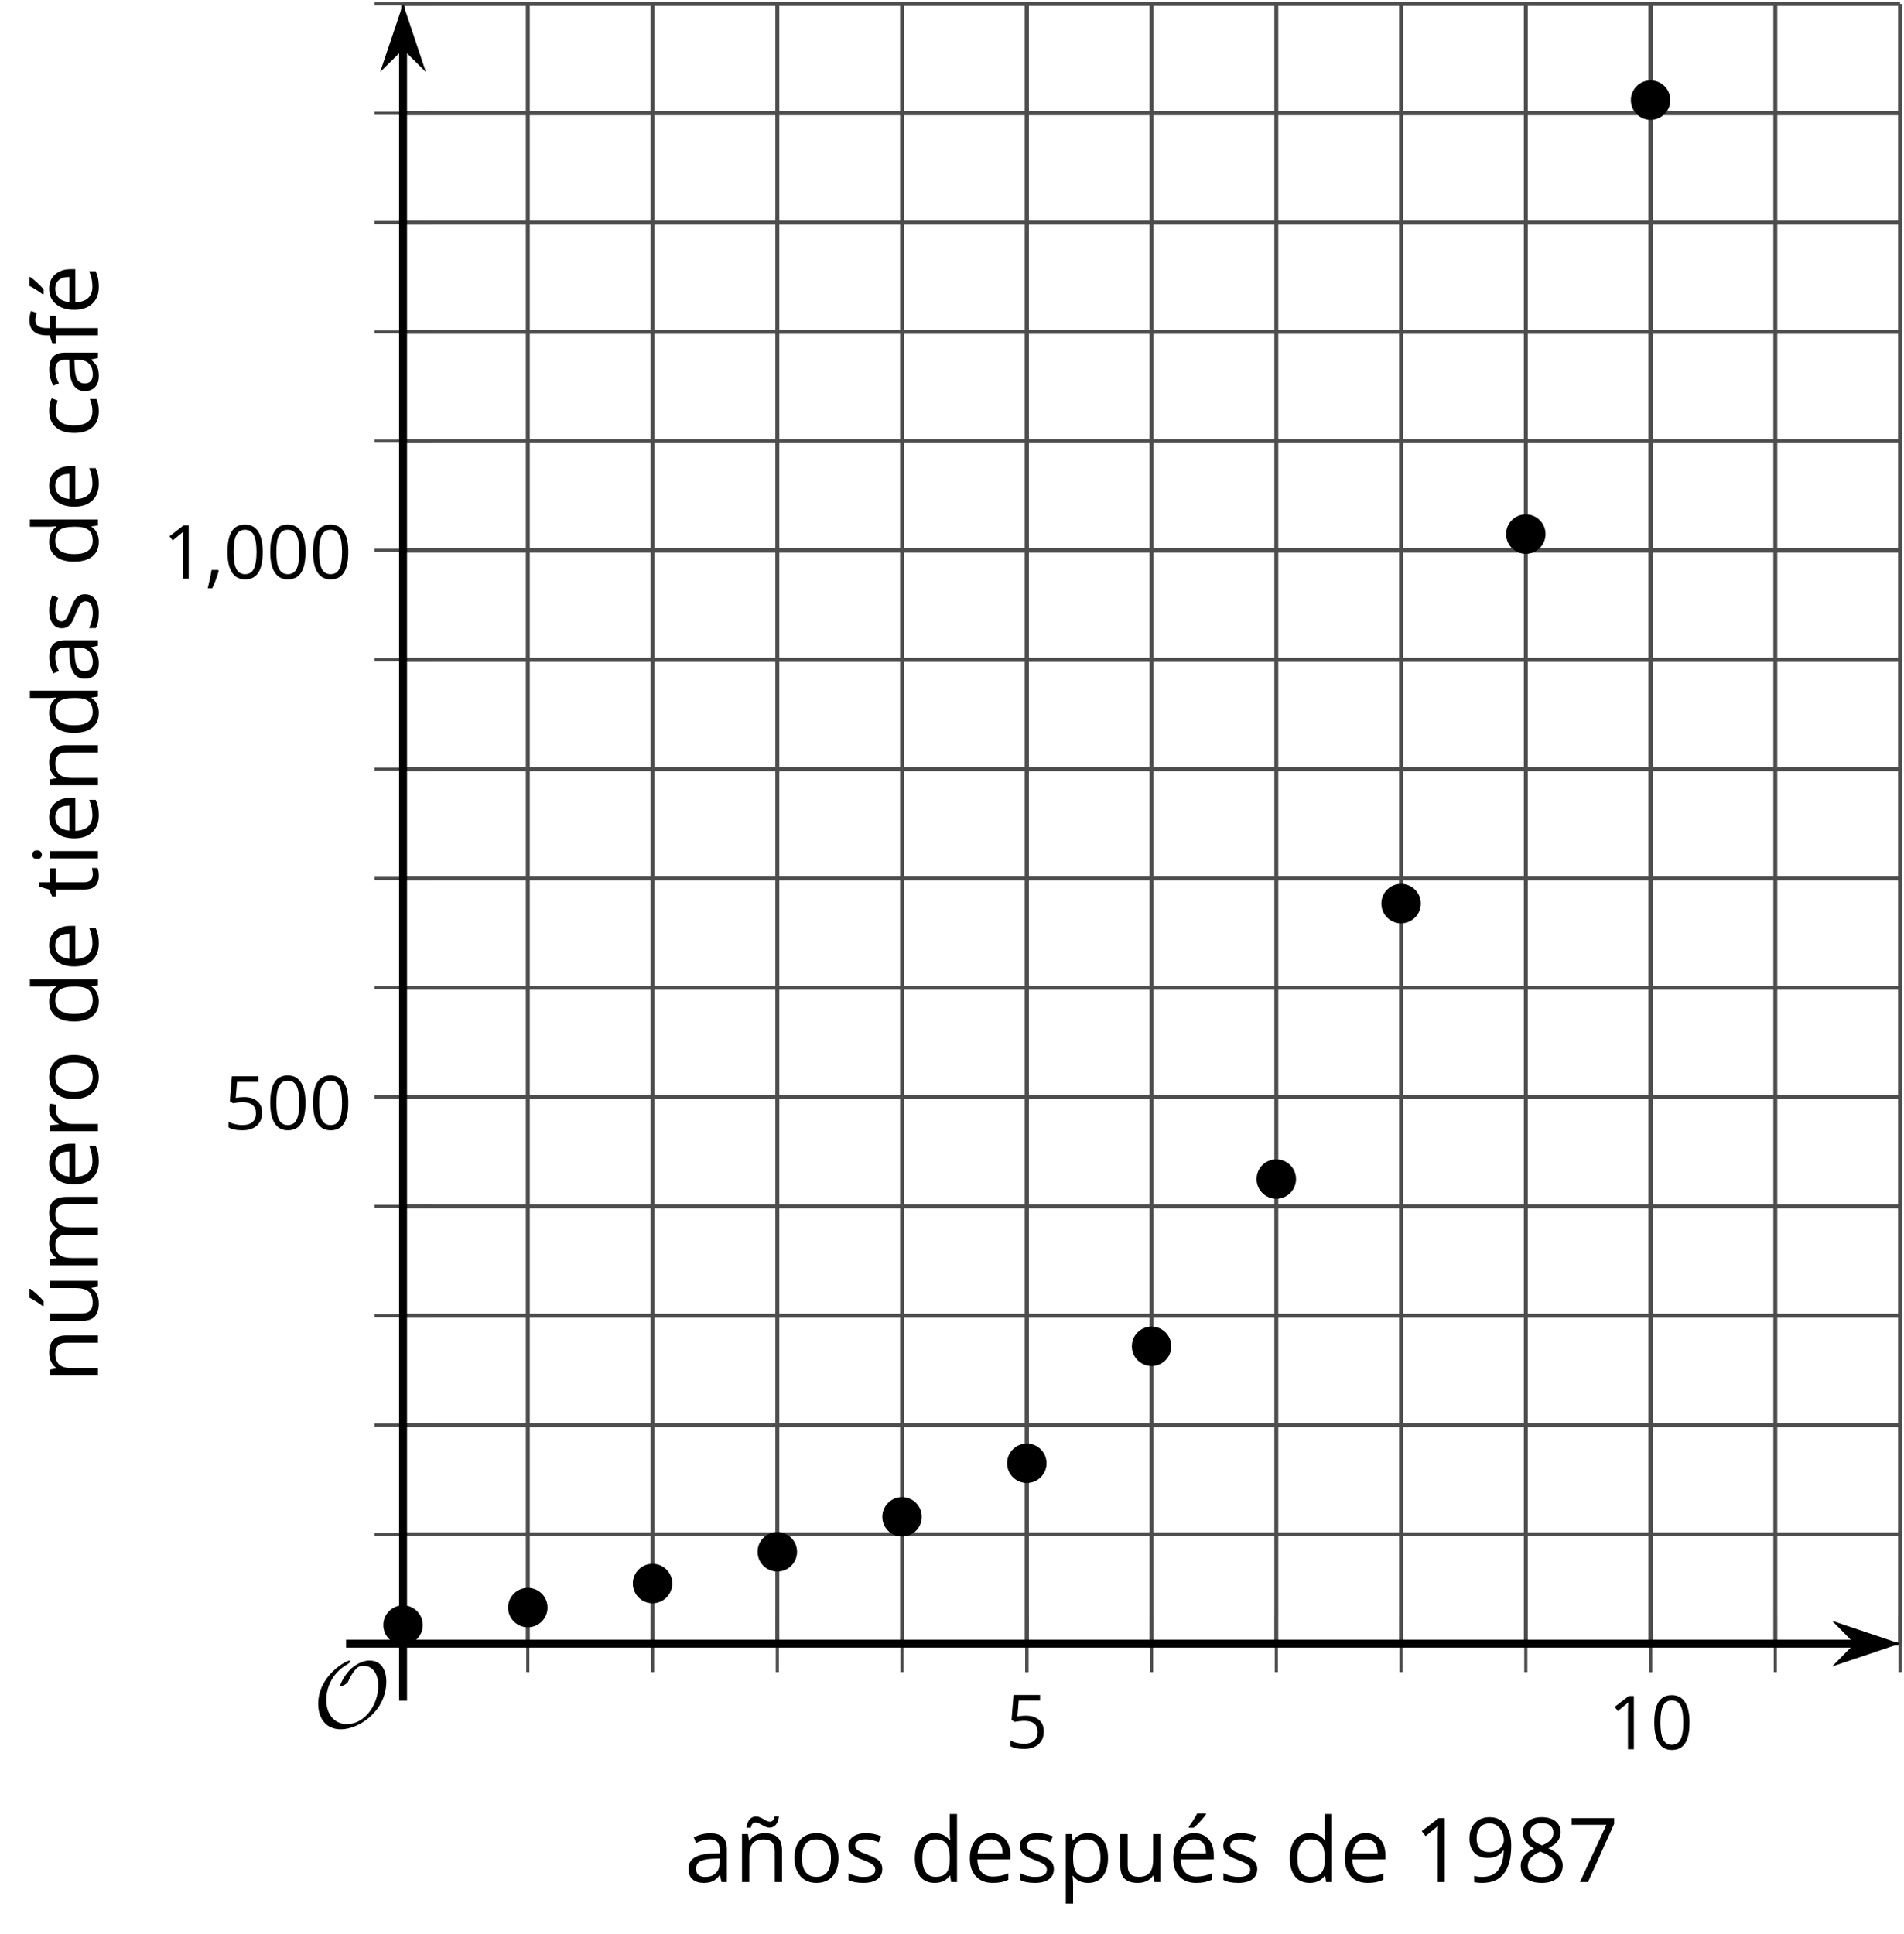 <?xml version='1.0' encoding='UTF-8'?>
<!-- This file was generated by dvisvgm 2.1.3 -->
<svg height='244.321pt' version='1.1' viewBox='-72 -72 240.599 244.321' width='240.599pt' xmlns='http://www.w3.org/2000/svg' xmlns:xlink='http://www.w3.org/1999/xlink'>
<defs>
<path d='M9.289 -5.762C9.289 -7.281 8.62 -8.428 7.161 -8.428C5.918 -8.428 4.866 -7.424 4.782 -7.352C3.826 -6.408 3.467 -5.332 3.467 -5.308C3.467 -5.236 3.527 -5.224 3.587 -5.224C3.814 -5.224 4.005 -5.344 4.184 -5.475C4.399 -5.631 4.411 -5.667 4.543 -5.942C4.651 -6.181 4.926 -6.767 5.368 -7.269C5.655 -7.592 5.894 -7.771 6.372 -7.771C7.532 -7.771 8.273 -6.814 8.273 -5.248C8.273 -2.809 6.539 -0.395 4.328 -0.395C2.63 -0.395 1.698 -1.745 1.698 -3.455C1.698 -5.081 2.534 -6.874 4.28 -7.902C4.399 -7.974 4.758 -8.189 4.758 -8.345C4.758 -8.428 4.663 -8.428 4.639 -8.428C4.22 -8.428 0.681 -6.528 0.681 -2.941C0.681 -1.267 1.554 0.263 3.539 0.263C5.87 0.263 9.289 -2.08 9.289 -5.762Z' id='g0-79'/>
<use id='g7-17' transform='scale(1.2)' xlink:href='#g5-17'/>
<use id='g7-23' transform='scale(1.2)' xlink:href='#g5-23'/>
<use id='g7-24' transform='scale(1.2)' xlink:href='#g5-24'/>
<use id='g7-25' transform='scale(1.2)' xlink:href='#g5-25'/>
<use id='g7-65' transform='scale(1.2)' xlink:href='#g5-65'/>
<use id='g7-67' transform='scale(1.2)' xlink:href='#g5-67'/>
<use id='g7-68' transform='scale(1.2)' xlink:href='#g5-68'/>
<use id='g7-69' transform='scale(1.2)' xlink:href='#g5-69'/>
<use id='g7-70' transform='scale(1.2)' xlink:href='#g5-70'/>
<use id='g7-73' transform='scale(1.2)' xlink:href='#g5-73'/>
<use id='g7-77' transform='scale(1.2)' xlink:href='#g5-77'/>
<use id='g7-78' transform='scale(1.2)' xlink:href='#g5-78'/>
<use id='g7-79' transform='scale(1.2)' xlink:href='#g5-79'/>
<use id='g7-80' transform='scale(1.2)' xlink:href='#g5-80'/>
<use id='g7-82' transform='scale(1.2)' xlink:href='#g5-82'/>
<use id='g7-83' transform='scale(1.2)' xlink:href='#g5-83'/>
<use id='g7-84' transform='scale(1.2)' xlink:href='#g5-84'/>
<use id='g7-85' transform='scale(1.2)' xlink:href='#g5-85'/>
<use id='g7-168' transform='scale(1.2)' xlink:href='#g5-168'/>
<use id='g7-176' transform='scale(1.2)' xlink:href='#g5-176'/>
<use id='g7-185' transform='scale(1.2)' xlink:href='#g5-185'/>
<path d='M1.611 -1.096H0.773C0.732 -0.815 0.663 -0.437 0.562 0.032C0.465 0.502 0.373 0.898 0.29 1.215H0.866C1.027 0.866 1.183 0.488 1.335 0.083C1.487 -0.327 1.602 -0.681 1.68 -0.99L1.611 -1.096Z' id='g5-12'/>
<path d='M4.922 -3.375C4.922 -4.498 4.733 -5.355 4.355 -5.948C3.973 -6.542 3.421 -6.837 2.689 -6.837C1.938 -6.837 1.381 -6.552 1.018 -5.985S0.47 -4.549 0.47 -3.375C0.47 -2.238 0.658 -1.377 1.036 -0.792C1.413 -0.203 1.966 0.092 2.689 0.092C3.444 0.092 4.006 -0.193 4.374 -0.769C4.738 -1.344 4.922 -2.21 4.922 -3.375ZM1.243 -3.375C1.243 -4.355 1.358 -5.064 1.588 -5.506C1.819 -5.953 2.187 -6.174 2.689 -6.174C3.2 -6.174 3.568 -5.948 3.794 -5.497C4.024 -5.051 4.139 -4.342 4.139 -3.375S4.024 -1.699 3.794 -1.243C3.568 -0.792 3.2 -0.566 2.689 -0.566C2.187 -0.566 1.819 -0.792 1.588 -1.234C1.358 -1.685 1.243 -2.394 1.243 -3.375Z' id='g5-16'/>
<path d='M3.292 0V-6.731H2.647L0.866 -5.355L1.271 -4.83C1.92 -5.359 2.288 -5.658 2.366 -5.727S2.518 -5.866 2.583 -5.93C2.56 -5.576 2.546 -5.198 2.546 -4.797V0H3.292Z' id='g5-17'/>
<path d='M2.564 -4.111C2.215 -4.111 1.865 -4.075 1.51 -4.006L1.68 -6.027H4.374V-6.731H1.027L0.773 -3.582L1.169 -3.329C1.657 -3.416 2.049 -3.462 2.339 -3.462C3.49 -3.462 4.065 -2.993 4.065 -2.053C4.065 -1.57 3.913 -1.202 3.619 -0.948C3.315 -0.695 2.896 -0.566 2.357 -0.566C2.049 -0.566 1.731 -0.608 1.413 -0.681C1.096 -0.764 0.829 -0.87 0.612 -1.008V-0.272C1.013 -0.028 1.588 0.092 2.348 0.092C3.126 0.092 3.739 -0.106 4.18 -0.502C4.627 -0.898 4.848 -1.446 4.848 -2.141C4.848 -2.753 4.646 -3.232 4.236 -3.582C3.831 -3.936 3.273 -4.111 2.564 -4.111Z' id='g5-21'/>
<path d='M1.312 0H2.159L4.913 -6.119V-6.731H0.433V-6.027H4.102L1.312 0Z' id='g5-23'/>
<path d='M2.689 -6.828C2.086 -6.828 1.602 -6.685 1.243 -6.39C0.879 -6.105 0.7 -5.714 0.7 -5.226C0.7 -4.88 0.792 -4.572 0.976 -4.291C1.16 -4.015 1.464 -3.757 1.888 -3.518C0.948 -3.089 0.479 -2.486 0.479 -1.717C0.479 -1.142 0.672 -0.695 1.059 -0.378C1.446 -0.064 1.998 0.092 2.716 0.092C3.393 0.092 3.927 -0.074 4.319 -0.405C4.71 -0.741 4.903 -1.188 4.903 -1.745C4.903 -2.122 4.788 -2.454 4.558 -2.744C4.328 -3.029 3.941 -3.301 3.393 -3.564C3.844 -3.789 4.171 -4.038 4.378 -4.309S4.687 -4.885 4.687 -5.216C4.687 -5.718 4.507 -6.114 4.148 -6.4S3.301 -6.828 2.689 -6.828ZM1.234 -1.699C1.234 -2.03 1.335 -2.316 1.542 -2.551C1.75 -2.79 2.081 -3.006 2.537 -3.204C3.131 -2.988 3.55 -2.762 3.789 -2.532C4.029 -2.297 4.148 -2.035 4.148 -1.736C4.148 -1.363 4.019 -1.068 3.766 -0.852S3.154 -0.529 2.698 -0.529C2.233 -0.529 1.874 -0.631 1.621 -0.838C1.363 -1.045 1.234 -1.331 1.234 -1.699ZM2.68 -6.206C3.071 -6.206 3.375 -6.114 3.6 -5.93C3.821 -5.75 3.932 -5.502 3.932 -5.193C3.932 -4.913 3.84 -4.664 3.656 -4.452C3.476 -4.24 3.163 -4.042 2.726 -3.858C2.238 -4.061 1.901 -4.263 1.722 -4.466S1.45 -4.913 1.45 -5.193C1.45 -5.502 1.561 -5.746 1.777 -5.93S2.297 -6.206 2.68 -6.206Z' id='g5-24'/>
<path d='M4.885 -3.858C4.885 -4.471 4.793 -5 4.609 -5.451C4.425 -5.898 4.162 -6.243 3.821 -6.473C3.476 -6.713 3.076 -6.828 2.62 -6.828C1.98 -6.828 1.469 -6.625 1.077 -6.22C0.681 -5.815 0.488 -5.262 0.488 -4.563C0.488 -3.923 0.663 -3.425 1.013 -3.071S1.837 -2.537 2.431 -2.537C2.781 -2.537 3.094 -2.606 3.375 -2.735C3.656 -2.873 3.877 -3.066 4.047 -3.32H4.102C4.07 -2.376 3.863 -1.68 3.49 -1.225C3.112 -0.764 2.555 -0.539 1.819 -0.539C1.506 -0.539 1.225 -0.58 0.981 -0.658V0C1.188 0.06 1.473 0.092 1.828 0.092C3.867 0.092 4.885 -1.225 4.885 -3.858ZM2.62 -6.174C2.91 -6.174 3.168 -6.096 3.398 -5.939C3.619 -5.783 3.798 -5.566 3.923 -5.295S4.111 -4.724 4.111 -4.401C4.111 -4.185 4.042 -3.983 3.909 -3.785S3.591 -3.435 3.352 -3.32C3.122 -3.204 2.864 -3.149 2.583 -3.149C2.132 -3.149 1.796 -3.278 1.575 -3.527C1.354 -3.785 1.243 -4.13 1.243 -4.572C1.243 -5.074 1.363 -5.47 1.602 -5.75S2.182 -6.174 2.62 -6.174Z' id='g5-25'/>
<path d='M3.913 0H4.48V-3.444C4.48 -4.033 4.337 -4.461 4.042 -4.728C3.757 -4.995 3.31 -5.129 2.707 -5.129C2.408 -5.129 2.113 -5.092 1.814 -5.014C1.519 -4.936 1.248 -4.83 0.999 -4.696L1.234 -4.111C1.763 -4.369 2.242 -4.498 2.661 -4.498C3.034 -4.498 3.306 -4.401 3.481 -4.217C3.646 -4.024 3.734 -3.734 3.734 -3.338V-3.025L2.878 -2.997C1.248 -2.947 0.433 -2.413 0.433 -1.395C0.433 -0.921 0.576 -0.552 0.856 -0.295C1.142 -0.037 1.533 0.092 2.035 0.092C2.408 0.092 2.721 0.037 2.974 -0.074C3.223 -0.189 3.471 -0.401 3.725 -0.718H3.762L3.913 0ZM2.187 -0.539C1.888 -0.539 1.653 -0.612 1.483 -0.755C1.317 -0.898 1.234 -1.11 1.234 -1.386C1.234 -1.74 1.367 -1.998 1.639 -2.164C1.906 -2.334 2.343 -2.426 2.951 -2.449L3.715 -2.482V-2.026C3.715 -1.556 3.582 -1.192 3.306 -0.93C3.039 -0.668 2.661 -0.539 2.187 -0.539Z' id='g5-65'/>
<path d='M2.827 0.092C3.338 0.092 3.766 0.005 4.102 -0.17V-0.847C3.66 -0.668 3.227 -0.576 2.808 -0.576C2.316 -0.576 1.948 -0.741 1.694 -1.073C1.446 -1.404 1.321 -1.878 1.321 -2.5C1.321 -3.808 1.832 -4.461 2.859 -4.461C3.011 -4.461 3.191 -4.438 3.389 -4.392C3.587 -4.351 3.771 -4.296 3.941 -4.227L4.176 -4.876C4.038 -4.945 3.849 -5.009 3.605 -5.06S3.122 -5.138 2.878 -5.138C2.127 -5.138 1.547 -4.908 1.142 -4.448C0.732 -3.987 0.529 -3.333 0.529 -2.491C0.529 -1.667 0.727 -1.031 1.133 -0.58C1.529 -0.134 2.095 0.092 2.827 0.092Z' id='g5-67'/>
<path d='M4.245 -0.677L4.346 0H4.968V-7.164H4.204V-5.111L4.222 -4.756L4.254 -4.392H4.194C3.831 -4.89 3.306 -5.138 2.62 -5.138C1.961 -5.138 1.45 -4.908 1.082 -4.448S0.529 -3.343 0.529 -2.509S0.714 -1.036 1.077 -0.585C1.446 -0.134 1.961 0.092 2.62 0.092C3.324 0.092 3.849 -0.166 4.204 -0.677H4.245ZM2.716 -0.548C2.261 -0.548 1.911 -0.714 1.676 -1.041S1.321 -1.855 1.321 -2.5C1.321 -3.135 1.441 -3.628 1.676 -3.978C1.915 -4.323 2.261 -4.498 2.707 -4.498C3.227 -4.498 3.61 -4.346 3.849 -4.042C4.084 -3.734 4.204 -3.223 4.204 -2.509V-2.348C4.204 -1.717 4.088 -1.257 3.849 -0.976C3.619 -0.691 3.237 -0.548 2.716 -0.548Z' id='g5-68'/>
<path d='M2.942 0.092C3.283 0.092 3.573 0.064 3.812 0.018C4.056 -0.037 4.309 -0.12 4.581 -0.235V-0.916C4.052 -0.691 3.513 -0.576 2.97 -0.576C2.454 -0.576 2.053 -0.727 1.768 -1.036C1.487 -1.344 1.335 -1.791 1.321 -2.385H4.797V-2.868C4.797 -3.55 4.613 -4.098 4.245 -4.512C3.877 -4.931 3.375 -5.138 2.744 -5.138C2.067 -5.138 1.533 -4.899 1.133 -4.42C0.727 -3.941 0.529 -3.297 0.529 -2.482C0.529 -1.676 0.746 -1.045 1.179 -0.589C1.607 -0.134 2.196 0.092 2.942 0.092ZM2.735 -4.498C3.135 -4.498 3.439 -4.369 3.656 -4.116C3.872 -3.858 3.978 -3.49 3.978 -3.006H1.34C1.381 -3.471 1.524 -3.84 1.768 -4.102C2.007 -4.365 2.33 -4.498 2.735 -4.498Z' id='g5-69'/>
<path d='M3.085 -4.452V-5.046H1.8V-5.373C1.8 -5.797 1.869 -6.105 2.007 -6.298C2.145 -6.487 2.357 -6.584 2.647 -6.584C2.855 -6.584 3.108 -6.538 3.402 -6.441L3.6 -7.053C3.241 -7.159 2.928 -7.215 2.661 -7.215C1.579 -7.215 1.036 -6.593 1.036 -5.355V-5.074L0.134 -4.797V-4.452H1.036V0H1.8V-4.452H3.085Z' id='g5-70'/>
<path d='M1.575 0V-5.046H0.81V0H1.575ZM0.746 -6.413C0.746 -6.243 0.787 -6.114 0.875 -6.031C0.962 -5.944 1.068 -5.902 1.197 -5.902C1.321 -5.902 1.427 -5.944 1.515 -6.031C1.602 -6.114 1.648 -6.243 1.648 -6.413S1.602 -6.713 1.515 -6.796S1.321 -6.92 1.197 -6.92C1.068 -6.92 0.962 -6.878 0.875 -6.796C0.787 -6.717 0.746 -6.588 0.746 -6.413Z' id='g5-73'/>
<path d='M7.242 0H8.006V-3.292C8.006 -3.936 7.864 -4.406 7.578 -4.696C7.297 -4.991 6.869 -5.138 6.298 -5.138C5.935 -5.138 5.608 -5.06 5.322 -4.908S4.82 -4.544 4.669 -4.282H4.632C4.388 -4.853 3.872 -5.138 3.085 -5.138C2.758 -5.138 2.468 -5.069 2.201 -4.931C1.943 -4.793 1.736 -4.599 1.593 -4.355H1.556L1.432 -5.046H0.81V0H1.575V-2.647C1.575 -3.301 1.685 -3.771 1.906 -4.061C2.132 -4.346 2.482 -4.489 2.96 -4.489C3.324 -4.489 3.596 -4.388 3.766 -4.19C3.936 -3.987 4.024 -3.683 4.024 -3.283V0H4.788V-2.818C4.788 -3.384 4.903 -3.808 5.129 -4.079S5.709 -4.489 6.183 -4.489C6.547 -4.489 6.814 -4.388 6.984 -4.19C7.155 -3.987 7.242 -3.683 7.242 -3.283V0Z' id='g5-77'/>
<path d='M4.263 0H5.028V-3.292C5.028 -3.936 4.876 -4.406 4.567 -4.696C4.259 -4.991 3.803 -5.138 3.195 -5.138C2.85 -5.138 2.532 -5.069 2.251 -4.936C1.971 -4.797 1.75 -4.604 1.593 -4.355H1.556L1.432 -5.046H0.81V0H1.575V-2.647C1.575 -3.306 1.699 -3.775 1.943 -4.061S2.574 -4.489 3.103 -4.489C3.504 -4.489 3.794 -4.388 3.983 -4.185S4.263 -3.674 4.263 -3.264V0Z' id='g5-78'/>
<path d='M5.166 -2.528C5.166 -3.329 4.959 -3.964 4.54 -4.434C4.125 -4.903 3.564 -5.138 2.859 -5.138C2.127 -5.138 1.556 -4.908 1.146 -4.448C0.737 -3.992 0.529 -3.352 0.529 -2.528C0.529 -1.998 0.626 -1.533 0.815 -1.137S1.275 -0.437 1.625 -0.226S2.376 0.092 2.827 0.092C3.559 0.092 4.13 -0.138 4.544 -0.599C4.959 -1.064 5.166 -1.704 5.166 -2.528ZM1.321 -2.528C1.321 -3.177 1.45 -3.669 1.704 -3.996S2.334 -4.489 2.836 -4.489C3.343 -4.489 3.725 -4.323 3.987 -3.987C4.245 -3.656 4.374 -3.168 4.374 -2.528C4.374 -1.878 4.245 -1.39 3.987 -1.05C3.725 -0.718 3.347 -0.548 2.845 -0.548S1.966 -0.718 1.708 -1.054S1.321 -1.883 1.321 -2.528Z' id='g5-79'/>
<path d='M3.158 0.092C3.817 0.092 4.328 -0.138 4.696 -0.599C5.069 -1.054 5.253 -1.699 5.253 -2.528C5.253 -3.352 5.074 -3.996 4.705 -4.452C4.346 -4.908 3.826 -5.138 3.158 -5.138C2.822 -5.138 2.523 -5.078 2.261 -4.954S1.773 -4.632 1.575 -4.355H1.538L1.432 -5.046H0.81V2.265H1.575V0.189C1.575 -0.074 1.556 -0.355 1.519 -0.649H1.575C1.759 -0.396 1.989 -0.212 2.256 -0.092C2.532 0.032 2.832 0.092 3.158 0.092ZM3.048 -4.489C3.494 -4.489 3.844 -4.319 4.088 -3.987C4.337 -3.646 4.461 -3.168 4.461 -2.537C4.461 -1.915 4.337 -1.432 4.088 -1.077C3.844 -0.723 3.504 -0.548 3.066 -0.548C2.546 -0.548 2.164 -0.7 1.929 -1.004C1.694 -1.312 1.575 -1.819 1.575 -2.528V-2.698C1.579 -3.32 1.699 -3.775 1.929 -4.061S2.532 -4.489 3.048 -4.489Z' id='g5-80'/>
<path d='M3.112 -5.138C2.795 -5.138 2.505 -5.051 2.242 -4.871S1.754 -4.438 1.565 -4.111H1.529L1.441 -5.046H0.81V0H1.575V-2.707C1.575 -3.2 1.722 -3.614 2.007 -3.946C2.302 -4.277 2.647 -4.443 3.057 -4.443C3.218 -4.443 3.402 -4.42 3.61 -4.374L3.715 -5.083C3.536 -5.12 3.338 -5.138 3.112 -5.138Z' id='g5-82'/>
<path d='M4.065 -1.377C4.065 -1.713 3.959 -1.989 3.748 -2.21C3.541 -2.431 3.135 -2.652 2.537 -2.868C2.099 -3.029 1.805 -3.154 1.653 -3.241S1.39 -3.416 1.317 -3.513C1.252 -3.61 1.215 -3.725 1.215 -3.858C1.215 -4.056 1.308 -4.213 1.492 -4.328S1.948 -4.498 2.311 -4.498C2.721 -4.498 3.181 -4.392 3.688 -4.185L3.959 -4.807C3.439 -5.028 2.91 -5.138 2.366 -5.138C1.782 -5.138 1.326 -5.018 0.99 -4.779C0.654 -4.544 0.488 -4.217 0.488 -3.808C0.488 -3.577 0.534 -3.379 0.635 -3.214C0.727 -3.048 0.875 -2.901 1.077 -2.772C1.271 -2.638 1.607 -2.486 2.076 -2.311C2.569 -2.122 2.901 -1.957 3.076 -1.814C3.241 -1.676 3.329 -1.51 3.329 -1.312C3.329 -1.05 3.223 -0.856 3.006 -0.727C2.79 -0.603 2.486 -0.539 2.086 -0.539C1.828 -0.539 1.561 -0.576 1.28 -0.645C1.004 -0.714 0.746 -0.81 0.502 -0.935V-0.226C0.875 -0.014 1.4 0.092 2.067 0.092C2.698 0.092 3.191 -0.037 3.541 -0.29S4.065 -0.907 4.065 -1.377Z' id='g5-83'/>
<path d='M2.44 -0.539C2.187 -0.539 1.989 -0.622 1.846 -0.783S1.63 -1.179 1.63 -1.483V-4.452H3.094V-5.046H1.63V-6.215H1.188L0.866 -5.138L0.143 -4.82V-4.452H0.866V-1.45C0.866 -0.424 1.354 0.092 2.33 0.092C2.459 0.092 2.606 0.078 2.762 0.055C2.928 0.028 3.048 -0.005 3.131 -0.046V-0.631C3.057 -0.608 2.956 -0.589 2.832 -0.571C2.707 -0.548 2.574 -0.539 2.44 -0.539Z' id='g5-84'/>
<path d='M1.529 -5.046H0.755V-1.745C0.755 -1.105 0.907 -0.635 1.215 -0.345C1.519 -0.055 1.98 0.092 2.592 0.092C2.947 0.092 3.264 0.028 3.545 -0.106C3.821 -0.239 4.038 -0.428 4.194 -0.677H4.236L4.346 0H4.977V-5.046H4.213V-2.394C4.213 -1.74 4.088 -1.271 3.849 -0.981C3.6 -0.691 3.218 -0.548 2.689 -0.548C2.288 -0.548 1.998 -0.649 1.809 -0.852S1.529 -1.363 1.529 -1.773V-5.046Z' id='g5-85'/>
<path d='M2.942 0.092C3.283 0.092 3.573 0.064 3.812 0.018C4.056 -0.037 4.309 -0.12 4.581 -0.235V-0.916C4.052 -0.691 3.513 -0.576 2.97 -0.576C2.454 -0.576 2.053 -0.727 1.768 -1.036C1.487 -1.344 1.335 -1.791 1.321 -2.385H4.797V-2.868C4.797 -3.55 4.613 -4.098 4.245 -4.512C3.877 -4.931 3.375 -5.138 2.744 -5.138C2.067 -5.138 1.533 -4.899 1.133 -4.42C0.727 -3.941 0.529 -3.297 0.529 -2.482C0.529 -1.676 0.746 -1.045 1.179 -0.589C1.607 -0.134 2.196 0.092 2.942 0.092ZM2.735 -4.498C3.135 -4.498 3.439 -4.369 3.656 -4.116C3.872 -3.858 3.978 -3.49 3.978 -3.006H1.34C1.381 -3.471 1.524 -3.84 1.768 -4.102C2.007 -4.365 2.33 -4.498 2.735 -4.498ZM2.169 -5.829V-5.714H2.68C2.878 -5.875 3.108 -6.1 3.375 -6.39S3.844 -6.929 3.978 -7.127V-7.224H3.048C2.951 -7.026 2.818 -6.791 2.643 -6.519C2.477 -6.248 2.316 -6.018 2.169 -5.829Z' id='g5-168'/>
<path d='M4.263 0H5.028V-3.292C5.028 -3.936 4.876 -4.406 4.567 -4.696C4.259 -4.991 3.803 -5.138 3.195 -5.138C2.85 -5.138 2.532 -5.069 2.251 -4.936C1.971 -4.797 1.75 -4.604 1.593 -4.355H1.556L1.432 -5.046H0.81V0H1.575V-2.647C1.575 -3.306 1.699 -3.775 1.943 -4.061S2.574 -4.489 3.103 -4.489C3.504 -4.489 3.794 -4.388 3.983 -4.185S4.263 -3.674 4.263 -3.264V0ZM3.692 -5.723C3.983 -5.723 4.213 -5.829 4.383 -6.041C4.558 -6.248 4.664 -6.538 4.705 -6.911H4.25C4.204 -6.722 4.144 -6.579 4.07 -6.492C3.996 -6.4 3.886 -6.354 3.734 -6.354C3.637 -6.354 3.531 -6.381 3.421 -6.436C3.31 -6.496 3.195 -6.556 3.076 -6.63C2.956 -6.694 2.832 -6.759 2.698 -6.814C2.564 -6.874 2.431 -6.901 2.288 -6.901C2.007 -6.901 1.782 -6.796 1.602 -6.584C1.427 -6.377 1.321 -6.087 1.28 -5.714H1.731C1.773 -5.902 1.832 -6.041 1.915 -6.133C1.989 -6.225 2.109 -6.271 2.261 -6.271C2.366 -6.271 2.472 -6.243 2.587 -6.188C2.698 -6.128 2.813 -6.068 2.937 -5.994C3.057 -5.93 3.181 -5.866 3.306 -5.81C3.43 -5.75 3.559 -5.723 3.692 -5.723Z' id='g5-176'/>
<path d='M1.529 -5.046H0.755V-1.745C0.755 -1.105 0.907 -0.635 1.215 -0.345C1.519 -0.055 1.98 0.092 2.592 0.092C2.947 0.092 3.264 0.028 3.545 -0.106C3.821 -0.239 4.038 -0.428 4.194 -0.677H4.236L4.346 0H4.977V-5.046H4.213V-2.394C4.213 -1.74 4.088 -1.271 3.849 -0.981C3.6 -0.691 3.218 -0.548 2.689 -0.548C2.288 -0.548 1.998 -0.649 1.809 -0.852S1.529 -1.363 1.529 -1.773V-5.046ZM2.33 -5.829V-5.714H2.841C3.039 -5.875 3.269 -6.1 3.536 -6.39S4.006 -6.929 4.139 -7.127V-7.224H3.209C3.112 -7.026 2.979 -6.791 2.804 -6.519C2.638 -6.248 2.477 -6.018 2.33 -5.829Z' id='g5-185'/>
</defs>
<g id='page1'>
<path d='M-21.066 135.664V-71.504M-5.305 135.664V-71.504M10.461 135.664V-71.504M26.227 135.664V-71.504M41.988 135.664V-71.504M57.754 135.664V-71.504M73.516 135.664V-71.504M89.281 135.664V-71.504M105.046 135.664V-71.504M120.808 135.664V-71.504M136.574 135.664V-71.504M152.339 135.664V-71.504M168.101 135.664V-71.504' fill='none' stroke='#4d4d4d' stroke-linejoin='bevel' stroke-miterlimit='10.037' stroke-width='0.5'/>
<path d='M57.754 135.664V-71.504M136.574 135.664V-71.504' fill='none' stroke='#4d4d4d' stroke-linejoin='bevel' stroke-miterlimit='10.037' stroke-width='0.5'/>
<path d='M-21.066 135.664H168.101M-21.066 121.855H168.101M-21.066 108.042H168.101M-21.066 94.23H168.101M-21.066 80.421H168.101M-21.066 66.609H168.101M-21.066 52.796H168.101M-21.066 38.988H168.101M-21.066 25.175H168.101M-21.066 11.363H168.101M-21.066 -2.45H168.101M-21.066 -16.258H168.101M-21.066 -30.071H168.101M-21.066 -43.883H168.101M-21.066 -57.692H168.101M-21.066 -71.504H168.101' fill='none' stroke='#4d4d4d' stroke-linejoin='bevel' stroke-miterlimit='10.037' stroke-width='0.5'/>
<path d='M-21.066 66.609H168.101M-21.066 -2.45H168.101' fill='none' stroke='#4d4d4d' stroke-linejoin='bevel' stroke-miterlimit='10.037' stroke-width='0.5'/>
<path d='M-21.066 139.265V132.066M-5.305 139.265V132.066M10.461 139.265V132.066M26.227 139.265V132.066M41.988 139.265V132.066M57.754 139.265V132.066M73.516 139.265V132.066M89.281 139.265V132.066M105.046 139.265V132.066M120.808 139.265V132.066M136.574 139.265V132.066M152.339 139.265V132.066M168.101 139.265V132.066' fill='none' stroke='#4d4d4d' stroke-linejoin='bevel' stroke-miterlimit='10.037' stroke-width='0.4'/>
<path d='M57.754 139.265V132.066M136.574 139.265V132.066' fill='none' stroke='#4d4d4d' stroke-linejoin='bevel' stroke-miterlimit='10.037' stroke-width='0.4'/>
<path d='M-24.668 135.664H-17.469M-24.668 121.855H-17.469M-24.668 108.042H-17.469M-24.668 94.23H-17.469M-24.668 80.421H-17.469M-24.668 66.609H-17.469M-24.668 52.796H-17.469M-24.668 38.988H-17.469M-24.668 25.175H-17.469M-24.668 11.363H-17.469M-24.668 -2.45H-17.469M-24.668 -16.258H-17.469M-24.668 -30.071H-17.469M-24.668 -43.883H-17.469M-24.668 -57.692H-17.469M-24.668 -71.504H-17.469' fill='none' stroke='#4d4d4d' stroke-linejoin='bevel' stroke-miterlimit='10.037' stroke-width='0.4'/>
<path d='M-24.668 66.609H-17.469M-24.668 -2.45H-17.469' fill='none' stroke='#4d4d4d' stroke-linejoin='bevel' stroke-miterlimit='10.037' stroke-width='0.4'/>
<path d='M-21.066 135.664H162.808' fill='none' stroke='#000000' stroke-linejoin='bevel' stroke-miterlimit='10.037' stroke-width='1'/>
<path d='M166.527 135.664L161.336 133.921L163.058 135.664L161.336 137.41Z'/>
<path d='M166.527 135.664L161.336 133.921L163.058 135.664L161.336 137.41Z' fill='none' stroke='#000000' stroke-miterlimit='10.037' stroke-width='1'/>
<path d='M-21.066 135.664V-66.211' fill='none' stroke='#000000' stroke-linejoin='bevel' stroke-miterlimit='10.037' stroke-width='1'/>
<path d='M-21.066 -69.93L-22.812 -64.738L-21.066 -66.461L-19.324 -64.738Z'/>
<path d='M-21.066 -69.93L-22.812 -64.738L-21.066 -66.461L-19.324 -64.738Z' fill='none' stroke='#000000' stroke-miterlimit='10.037' stroke-width='1'/>
<g transform='matrix(1 0 0 1 25.185 49.872)'>
<use x='29.866' xlink:href='#g5-21' y='99.009'/>
</g>
<g transform='matrix(1 0 0 1 101.304 50)'>
<use x='29.866' xlink:href='#g5-17' y='99.009'/>
<use x='35.27' xlink:href='#g5-16' y='99.009'/>
</g>
<g transform='matrix(1 0 0 1 -73.59 -28.29)'>
<use x='29.866' xlink:href='#g5-21' y='99.009'/>
<use x='35.27' xlink:href='#g5-16' y='99.009'/>
<use x='40.675' xlink:href='#g5-16' y='99.009'/>
</g>
<g transform='matrix(1 0 0 1 -81.313 -97.898)'>
<use x='29.866' xlink:href='#g5-17' y='99.009'/>
<use x='35.27' xlink:href='#g5-12' y='99.009'/>
<use x='37.589' xlink:href='#g5-16' y='99.009'/>
<use x='42.993' xlink:href='#g5-16' y='99.009'/>
<use x='48.398' xlink:href='#g5-16' y='99.009'/>
</g>
<path d='M-19.074 133.316C-19.074 132.218 -19.969 131.324 -21.066 131.324C-22.168 131.324 -23.059 132.218 -23.059 133.316C-23.059 134.417 -22.168 135.308 -21.066 135.308C-19.969 135.308 -19.074 134.417 -19.074 133.316Z'/>
<path d='M-19.074 133.316C-19.074 132.218 -19.969 131.324 -21.066 131.324C-22.168 131.324 -23.059 132.218 -23.059 133.316C-23.059 134.417 -22.168 135.308 -21.066 135.308C-19.969 135.308 -19.074 134.417 -19.074 133.316Z' fill='none' stroke='#000000' stroke-linejoin='bevel' stroke-miterlimit='10.037' stroke-width='1'/>
<path d='M-3.312 131.109C-3.312 130.007 -4.203 129.117 -5.305 129.117C-6.402 129.117 -7.297 130.007 -7.297 131.109C-7.297 132.207 -6.402 133.101 -5.305 133.101C-4.203 133.101 -3.312 132.207 -3.312 131.109Z'/>
<path d='M-3.312 131.109C-3.312 130.007 -4.203 129.117 -5.305 129.117C-6.402 129.117 -7.297 130.007 -7.297 131.109C-7.297 132.207 -6.402 133.101 -5.305 133.101C-4.203 133.101 -3.312 132.207 -3.312 131.109Z' fill='none' stroke='#000000' stroke-linejoin='bevel' stroke-miterlimit='10.037' stroke-width='1'/>
<path d='M12.453 128.07C12.453 126.968 11.562 126.078 10.461 126.078C9.359 126.078 8.469 126.968 8.469 128.07C8.469 129.167 9.359 130.062 10.461 130.062C11.562 130.062 12.453 129.167 12.453 128.07Z'/>
<path d='M12.453 128.07C12.453 126.968 11.562 126.078 10.461 126.078C9.359 126.078 8.469 126.968 8.469 128.07C8.469 129.167 9.359 130.062 10.461 130.062C11.562 130.062 12.453 129.167 12.453 128.07Z' fill='none' stroke='#000000' stroke-linejoin='bevel' stroke-miterlimit='10.037' stroke-width='1'/>
<path d='M28.219 124.062C28.219 122.964 27.324 122.07 26.227 122.07C25.125 122.07 24.23 122.964 24.23 124.062C24.23 125.164 25.125 126.054 26.227 126.054C27.324 126.054 28.219 125.164 28.219 124.062Z'/>
<path d='M28.219 124.062C28.219 122.964 27.324 122.07 26.227 122.07C25.125 122.07 24.23 122.964 24.23 124.062C24.23 125.164 25.125 126.054 26.227 126.054C27.324 126.054 28.219 125.164 28.219 124.062Z' fill='none' stroke='#000000' stroke-linejoin='bevel' stroke-miterlimit='10.037' stroke-width='1'/>
<path d='M43.98 119.644C43.98 118.542 43.09 117.652 41.988 117.652C40.887 117.652 39.996 118.542 39.996 119.644C39.996 120.746 40.887 121.636 41.988 121.636C43.09 121.636 43.98 120.746 43.98 119.644Z'/>
<path d='M43.98 119.644C43.98 118.542 43.09 117.652 41.988 117.652C40.887 117.652 39.996 118.542 39.996 119.644C39.996 120.746 40.887 121.636 41.988 121.636C43.09 121.636 43.98 120.746 43.98 119.644Z' fill='none' stroke='#000000' stroke-linejoin='bevel' stroke-miterlimit='10.037' stroke-width='1'/>
<path d='M59.746 112.874C59.746 111.777 58.855 110.882 57.754 110.882C56.652 110.882 55.762 111.777 55.762 112.874C55.762 113.976 56.652 114.871 57.754 114.871C58.855 114.871 59.746 113.976 59.746 112.874Z'/>
<path d='M59.746 112.874C59.746 111.777 58.855 110.882 57.754 110.882C56.652 110.882 55.762 111.777 55.762 112.874C55.762 113.976 56.652 114.871 57.754 114.871C58.855 114.871 59.746 113.976 59.746 112.874Z' fill='none' stroke='#000000' stroke-linejoin='bevel' stroke-miterlimit='10.037' stroke-width='1'/>
<path d='M75.512 98.097C75.512 96.999 74.617 96.105 73.516 96.105C72.418 96.105 71.523 96.999 71.523 98.097C71.523 99.199 72.418 100.089 73.516 100.089C74.617 100.089 75.512 99.199 75.512 98.097Z'/>
<path d='M75.512 98.097C75.512 96.999 74.617 96.105 73.516 96.105C72.418 96.105 71.523 96.999 71.523 98.097C71.523 99.199 72.418 100.089 73.516 100.089C74.617 100.089 75.512 99.199 75.512 98.097Z' fill='none' stroke='#000000' stroke-linejoin='bevel' stroke-miterlimit='10.037' stroke-width='1'/>
<path d='M91.273 76.968C91.273 75.867 90.382 74.976 89.281 74.976C88.179 74.976 87.289 75.867 87.289 76.968C87.289 78.066 88.179 78.96 89.281 78.96C90.382 78.96 91.273 78.066 91.273 76.968Z'/>
<path d='M91.273 76.968C91.273 75.867 90.382 74.976 89.281 74.976C88.179 74.976 87.289 75.867 87.289 76.968C87.289 78.066 88.179 78.96 89.281 78.96C90.382 78.96 91.273 78.066 91.273 76.968Z' fill='none' stroke='#000000' stroke-linejoin='bevel' stroke-miterlimit='10.037' stroke-width='1'/>
<path d='M107.039 42.164C107.039 41.062 106.144 40.171 105.046 40.171C103.945 40.171 103.054 41.062 103.054 42.164C103.054 43.261 103.945 44.156 105.046 44.156C106.144 44.156 107.039 43.261 107.039 42.164Z'/>
<path d='M107.039 42.164C107.039 41.062 106.144 40.171 105.046 40.171C103.945 40.171 103.054 41.062 103.054 42.164C103.054 43.261 103.945 44.156 105.046 44.156C106.144 44.156 107.039 43.261 107.039 42.164Z' fill='none' stroke='#000000' stroke-linejoin='bevel' stroke-miterlimit='10.037' stroke-width='1'/>
<path d='M122.8 -4.52C122.8 -5.622 121.91 -6.512 120.808 -6.512C119.711 -6.512 118.816 -5.622 118.816 -4.52S119.711 -2.528 120.808 -2.528C121.91 -2.528 122.8 -3.418 122.8 -4.52Z'/>
<path d='M122.8 -4.52C122.8 -5.622 121.91 -6.512 120.808 -6.512C119.711 -6.512 118.816 -5.622 118.816 -4.52S119.711 -2.528 120.808 -2.528C121.91 -2.528 122.8 -3.418 122.8 -4.52Z' fill='none' stroke='#000000' stroke-linejoin='bevel' stroke-miterlimit='10.037' stroke-width='1'/>
<path d='M138.566 -59.352C138.566 -60.45 137.675 -61.344 136.574 -61.344C135.472 -61.344 134.582 -60.45 134.582 -59.352C134.582 -58.25 135.472 -57.36 136.574 -57.36C137.675 -57.36 138.566 -58.25 138.566 -59.352Z'/>
<path d='M138.566 -59.352C138.566 -60.45 137.675 -61.344 136.574 -61.344C135.472 -61.344 134.582 -60.45 134.582 -59.352C134.582 -58.25 135.472 -57.36 136.574 -57.36C137.675 -57.36 138.566 -58.25 138.566 -59.352Z' fill='none' stroke='#000000' stroke-linejoin='bevel' stroke-miterlimit='10.037' stroke-width='1'/>
<g transform='matrix(1 0 0 1 -62.338 47.221)'>
<use x='29.866' xlink:href='#g0-79' y='99.009'/>
</g>
<path d='M-21.066 142.867V135.664' fill='none' stroke='#000000' stroke-linejoin='bevel' stroke-miterlimit='10.037' stroke-width='1'/>
<path d='M-28.27 135.664H-21.066' fill='none' stroke='#000000' stroke-linejoin='bevel' stroke-miterlimit='10.037' stroke-width='1'/>
<g transform='matrix(1 0 0 1 -15.391 66.779)'>
<use x='29.866' xlink:href='#g7-65' y='99.009'/>
<use x='36.181' xlink:href='#g7-176' y='99.009'/>
<use x='43.143' xlink:href='#g7-79' y='99.009'/>
<use x='50.003' xlink:href='#g7-83' y='99.009'/>
<use x='58.362' xlink:href='#g7-68' y='99.009'/>
<use x='65.312' xlink:href='#g7-69' y='99.009'/>
<use x='71.684' xlink:href='#g7-83' y='99.009'/>
<use x='77.101' xlink:href='#g7-80' y='99.009'/>
<use x='84.052' xlink:href='#g7-85' y='99.009'/>
<use x='91.014' xlink:href='#g7-168' y='99.009'/>
<use x='97.386' xlink:href='#g7-83' y='99.009'/>
<use x='105.745' xlink:href='#g7-68' y='99.009'/>
<use x='112.695' xlink:href='#g7-69' y='99.009'/>
<use x='122.008' xlink:href='#g7-17' y='99.009'/>
<use x='128.493' xlink:href='#g7-25' y='99.009'/>
<use x='134.979' xlink:href='#g7-24' y='99.009'/>
<use x='141.464' xlink:href='#g7-23' y='99.009'/>
</g>
<g transform='matrix(0 -1 1 0 -158.633 132.624)'>
<use x='29.866' xlink:href='#g7-78' y='99.009'/>
<use x='36.828' xlink:href='#g7-185' y='99.009'/>
<use x='43.79' xlink:href='#g7-77' y='99.009'/>
<use x='54.353' xlink:href='#g7-69' y='99.009'/>
<use x='60.724' xlink:href='#g7-82' y='99.009'/>
<use x='65.131' xlink:href='#g7-79' y='99.009'/>
<use x='74.932' xlink:href='#g7-68' y='99.009'/>
<use x='81.883' xlink:href='#g7-69' y='99.009'/>
<use x='91.196' xlink:href='#g7-84' y='99.009'/>
<use x='95.205' xlink:href='#g7-73' y='99.009'/>
<use x='98.067' xlink:href='#g7-69' y='99.009'/>
<use x='104.439' xlink:href='#g7-78' y='99.009'/>
<use x='111.401' xlink:href='#g7-68' y='99.009'/>
<use x='118.351' xlink:href='#g7-65' y='99.009'/>
<use x='124.666' xlink:href='#g7-83' y='99.009'/>
<use x='133.025' xlink:href='#g7-68' y='99.009'/>
<use x='139.976' xlink:href='#g7-69' y='99.009'/>
<use x='149.289' xlink:href='#g7-67' y='99.009'/>
<use x='154.695' xlink:href='#g7-65' y='99.009'/>
<use x='161.01' xlink:href='#g7-70' y='99.009'/>
<use x='164.848' xlink:href='#g7-168' y='99.009'/>
</g>
</g>
</svg>